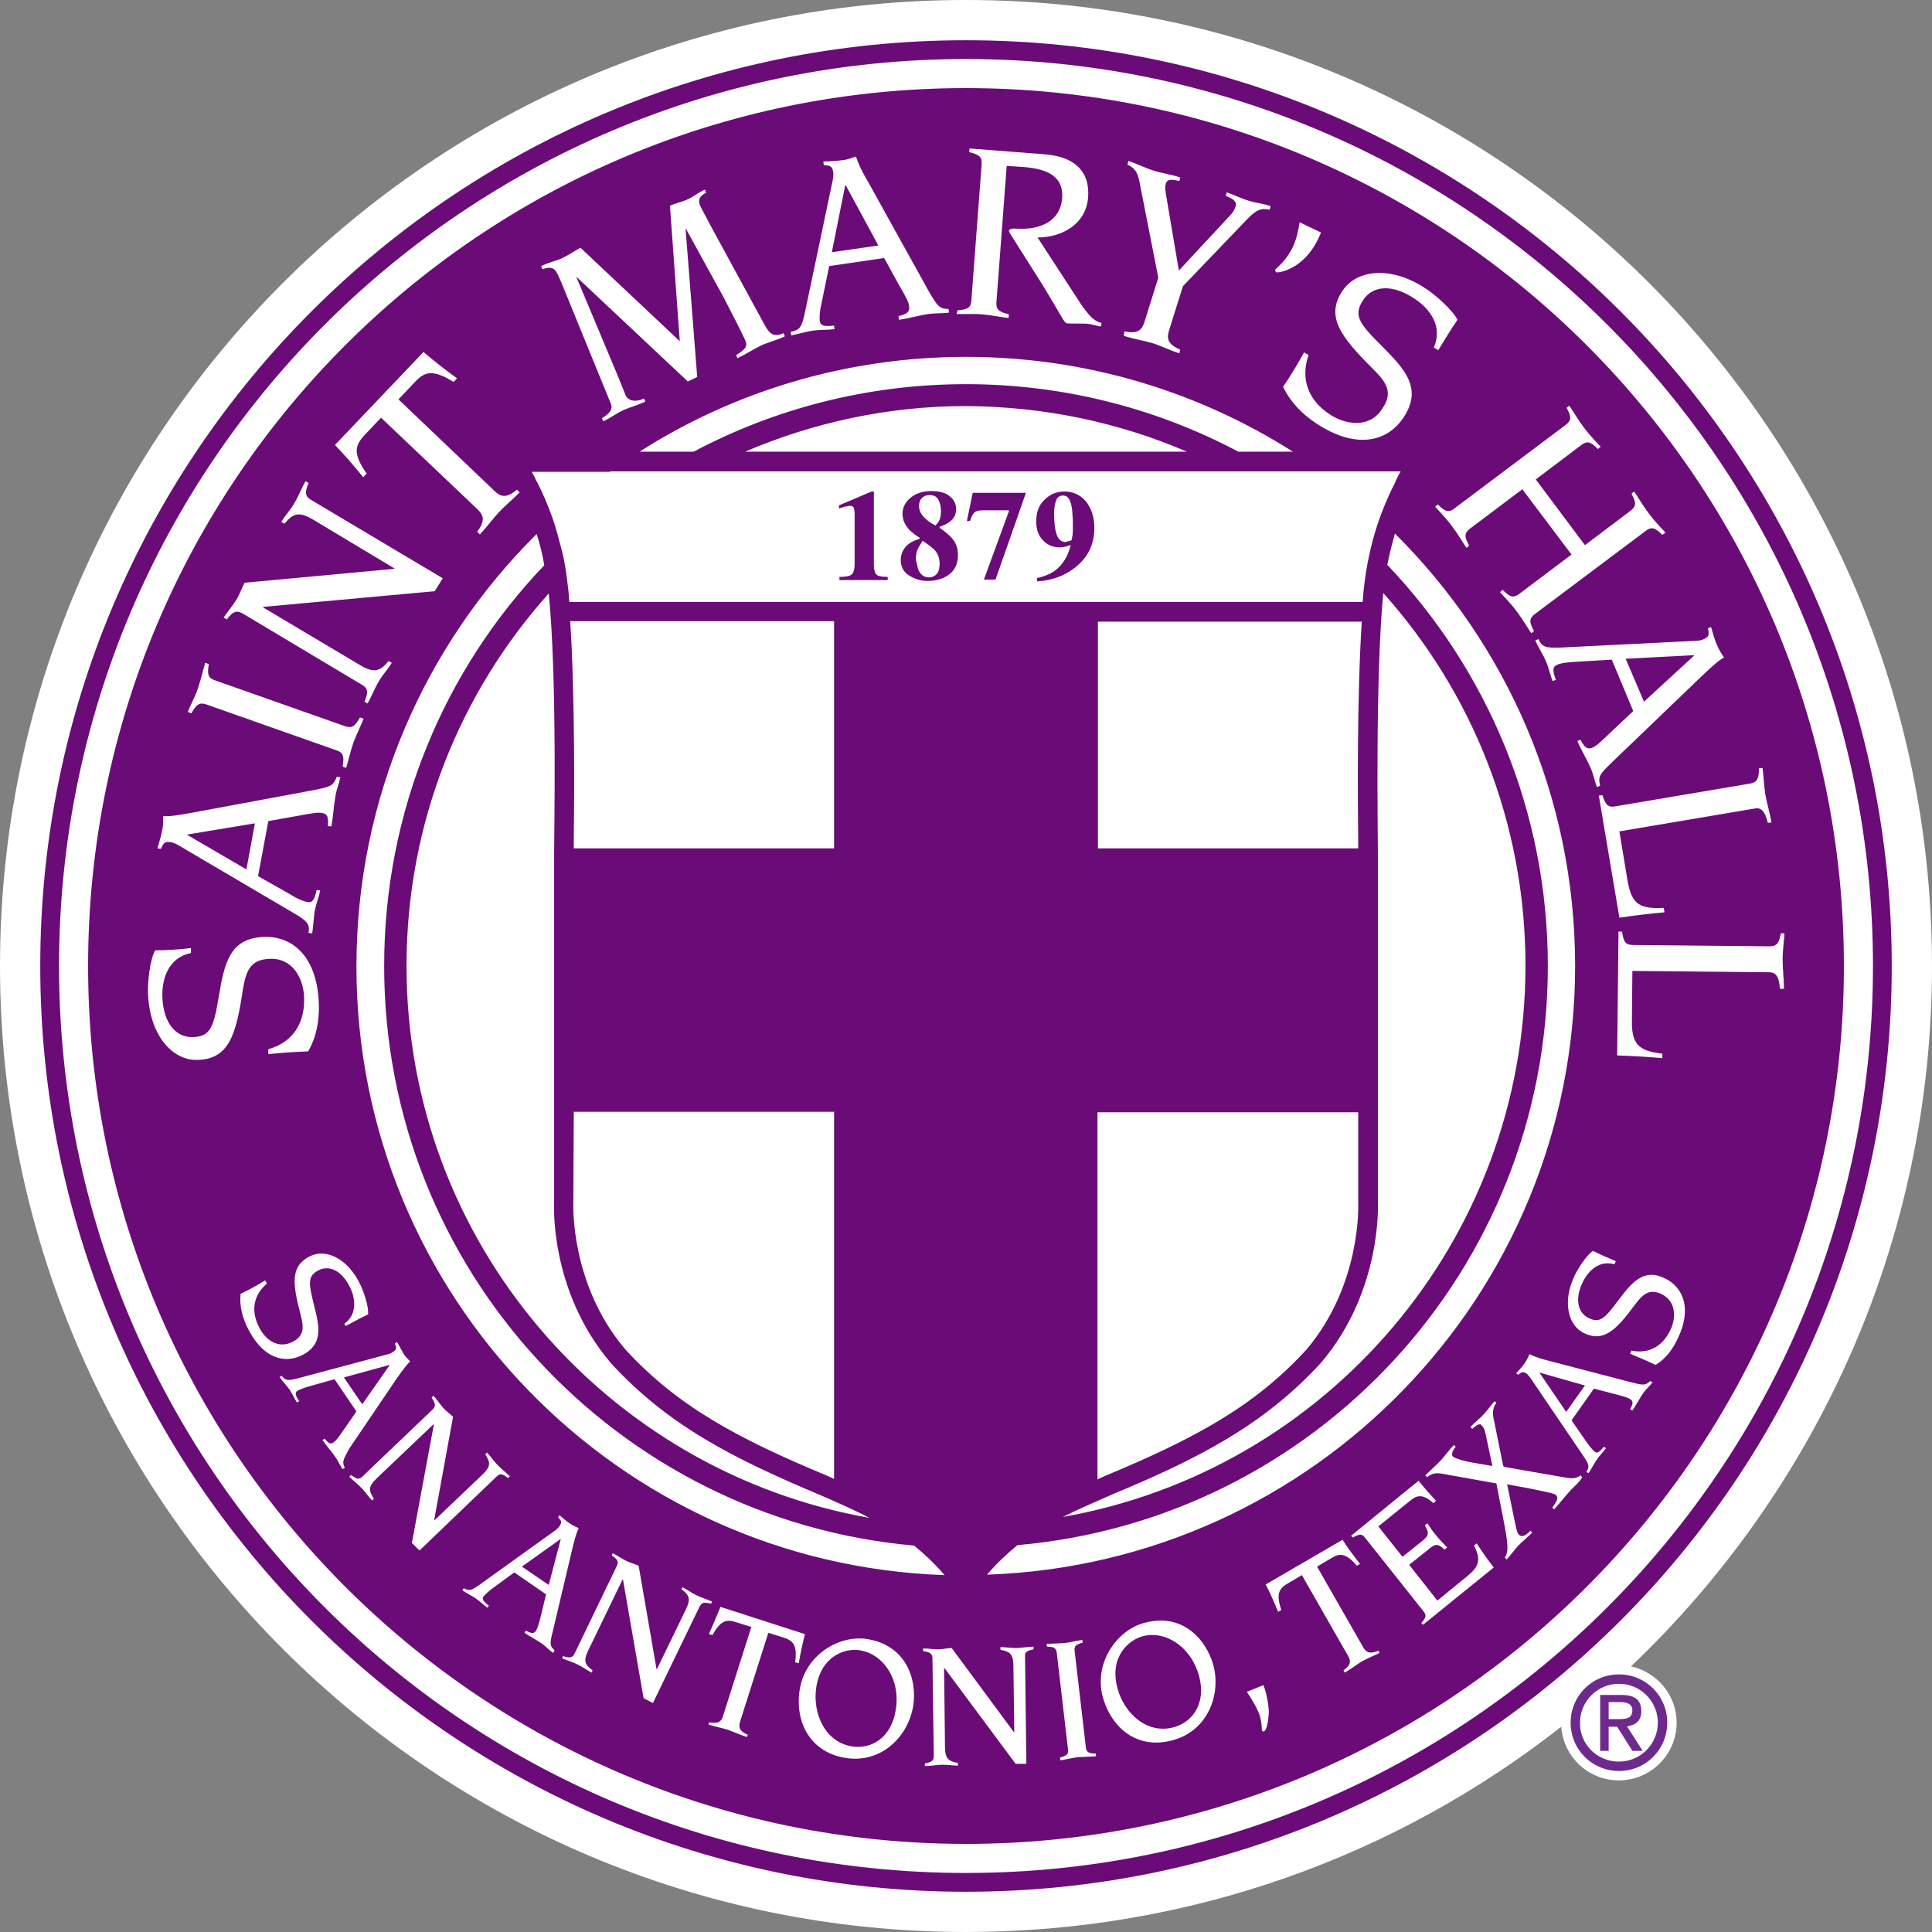 <?xml version="1.0" encoding="utf-8"?>
<!-- Generator: Adobe Illustrator 23.1.1, SVG Export Plug-In . SVG Version: 6.00 Build 0)  -->
<svg version="1.1" id="Layer_1" xmlns="http://www.w3.org/2000/svg" xmlns:xlink="http://www.w3.org/1999/xlink" x="0px" y="0px"
	 viewBox="0 0 432 432" style="enable-background:new 0 0 432 432;" xml:space="preserve">
<rect x="0" y="0" width="432" height="432" fill="#808080" stroke="none"/>
<style type="text/css">
	.st0{fill:#FFFFFF;}
	.st1{fill-rule:evenodd;clip-rule:evenodd;fill:#FFFFFF;}
	.st2{fill:#6B0B78;}
	.st3{fill:#6E298D;}
</style>
<g>
	<path class="st0" d="M364.7,372.6c41.4-39.4,67.3-95,67.3-156.6C432,96.7,335.3,0,216,0C96.7,0,0,96.7,0,216s96.7,216,216,216
		c50.2,0,96.4-17.1,133.1-45.9c0.5,6.7,6,12,12.9,12c7.1,0,12.9-5.8,12.9-12.9C374.9,379,370.5,373.9,364.7,372.6L364.7,372.6z"/>
	<path class="st1" d="M9,216C9,101.7,101.7,9,216,9c114.3,0,207,92.7,207,207c0,114.3-92.7,207-207,207C101.7,423,9,330.3,9,216
		L9,216z"/>
	<path class="st2" d="M200.3,382.3c-1,6.4-5.6,8.9-9.8,8.2c-6.1-1-8.8-7.4-8-13.1c1.1-7.4,6.8-8.9,9.7-8.4
		C197.4,369.8,201.4,375.3,200.3,382.3L200.3,382.3z M398,221.1c-0.2-3-1.1-3.7-2.4-3.7l-30.6-0.3l-0.1,11c-0.1,5.3,1.4,6.9,6.8,7.5
		l0,1c-3.4-0.3-6.8-0.5-10.1-0.6l0.3-27.7l0.8,0c0.3,2.3,0.8,3,2.4,3l30.6,0.3c1.6,0,2.1-0.7,2.5-2.9l0.8,0c0,1.2-0.4,3.6-0.4,5.8
		c0,2.2,0.3,4.6,0.3,6.6L398,221.1L398,221.1z M375.1,299.4c-1.1,2.3-2.6,4.4-4.9,5.8c-1.9-0.9-3.8-1.7-5.7-2.5l0.3-0.7
		c3.9,0.8,7-1,8.7-4.6c1.3-2.7,1.3-6.4-1.9-8c-2.9-1.4-4.3,0.1-6,2.3c-4.2,5.7-7,8.5-11.4,6.4c-3.6-1.7-4.9-7.1-2.1-12.9
		c0.7-1.5,2.7-4.6,4.1-5.5c1.6,0.8,3.4,1.6,5.1,2.3l-0.3,0.7c-3.4-1-5.9,1.5-7.1,4c-1.9,3.9-1,6.9,1.3,8c2.6,1.3,3.7,0,6.7-4
		c3.1-4.1,5.7-7.2,10.5-4.8C376.4,287.9,378.4,292.7,375.1,299.4L375.1,299.4z M367.5,311.4c-0.9,1.3-1.6,2.7-2.5,4l-0.5-0.3
		c0.7-1.2,0.7-1.8,0.1-2.2c-0.6-0.4-1.3-0.6-3.6-1.2l-4.6-1.2l-5,7.1l3.4,4.9c0.7,1,1.4,1.8,1.8,2.1c0.5,0.4,1,0.2,2-1.1l0.5,0.3
		c-0.6,0.9-1.4,1.6-2,2.5c-0.7,1-1.2,2.1-1.9,3.1l-0.5-0.3c0.8-1.1,0.6-1.7-0.7-3.6l-11.8-17.4c-0.3-0.3-0.5-0.7-0.9-1
		c-0.8-0.5-1.1-0.3-1.8,0.3l-0.5-0.3c0.7-0.8,1.4-1.5,2-2.4c0.4-0.6,0.7-1.2,1-1.9c1,0.5,2.4,1,4.4,1.5l18.4,4.8
		c2.8,0.7,3.1,0.7,4.2-0.3l0.5,0.3C368.9,309.9,368.1,310.6,367.5,311.4L367.5,311.4z M351.3,333.1c-1.3,1.4-2.5,3-3.8,4.4l-0.4-0.4
		c1.2-1.6,1.4-2.3,0.8-2.8c-0.3-0.3-1.1-0.5-6-1.5l-4.9-0.9l1.5,7.3c0.6,2.9,0.7,3.6,1.2,4c0.6,0.6,1.4,0.2,2.5-0.9l0.4,0.4
		c-1,1-2.1,1.9-3.1,2.9c-0.9,1-1.7,2.1-2.6,3.1l-0.4-0.4c0.9-1.5,0.7-3.2-0.4-8.9l-1.5-7.7l-12.3-2.2c-0.8-0.1-1.9-0.3-3.2,0.8
		l-0.4-0.4c1.2-1.2,2.5-2.3,3.6-3.5c1-1.1,1.8-2.3,2.8-3.3l0.4,0.4c-0.4,0.5-1.2,1.6-0.6,2.2c0.4,0.4,2.5,1,3.6,1.2l5.2,0.9
		l-1.5-7.1c-0.2-1.1-0.5-1.6-1-2.1c-0.3-0.3-0.9-0.1-2,0.9l-0.4-0.4c1-1.1,2.1-1.9,3.1-3c0.8-0.9,1.5-1.9,2.3-2.8l0.4,0.4
		c-0.7,0.8-0.9,2.1-0.7,3.1l2.1,10.4c0.1,0.3,0.1,0.6,0.2,0.7c0.1,0.1,0.5,0.2,0.7,0.2l13.2,2.3c1.3,0.2,2.3,0.3,3.3-0.5l0.4,0.4
		C353.2,331.4,352.2,332.2,351.3,333.1L351.3,333.1z M318.2,363.3l-0.4-0.4c1.1-1.2,1.2-1.7,0.5-2.6l-13.1-16.5
		c-0.7-0.9-1.3-0.8-2.7,0l-0.4-0.4l15.1-12.3c1.2,1.5,2.6,3.1,3.9,4.5l-0.6,0.5c-2.4-2.2-3.8-1.7-5.1-0.6l-7.2,5.8l5.4,6.8l4.5-3.6
		c1.1-0.9,1.7-1.5,0.5-3.4l0.6-0.5c0.6,1,1.2,1.9,2,2.8c0.8,1,1.6,1.8,2.4,2.6l-0.6,0.5c-1.6-1.6-2.3-1.1-3.4-0.2l-4.5,3.6l6.3,8
		l6.6-5.4c2.6-2.1,3.3-3.6,1.6-6.9l0.6-0.5c1.2,1.9,2.5,3.7,3.8,5.4L318.2,363.3L318.2,363.3z M304.5,371.5c-1,0.6-2.4,1.7-3.8,2.5
		l-0.3-0.5c1.7-1.2,1.7-2.1,1-3.3l-10.3-18l-3.2,1.9c-1.9,1.1-2.6,2.3-1.4,5.9l-0.7,0.4c-0.9-2.1-1.7-4.1-2.8-6.1l17.2-10
		c1.2,1.9,2.5,3.6,3.9,5.4l-0.7,0.4c-2.4-2.8-3.8-2.9-5.7-1.7l-3.2,1.9l10.3,18c0.7,1.2,1.5,1.6,3.4,0.8l0.3,0.5
		C307.2,370.2,305.6,370.9,304.5,371.5L304.5,371.5z M283.7,383.2c-0.2,2.8-0.7,3.7-1,3.9c-0.2,0.1-0.5,0.1-0.5-0.2
		c-0.1-0.2,0-2-0.7-3.8c-0.7-1.7-1.7-3.3-2.7-4.8l3.7-1.5l0.4,1.1C283.2,378.9,283.8,381.7,283.7,383.2L283.7,383.2z M262.3,389.1
		c-7.8,2.2-13.7-2.5-15.7-9.6c-2.1-7.7,3.2-15,9.2-16.6c8.6-2.4,13.9,3.7,15.5,9.4C273.1,379,270,387,262.3,389.1L262.3,389.1z
		 M241.1,392.9c-1.5,0.2-3.1,0.6-4,0.7l-0.1-0.6c1.5-0.4,2-0.8,1.8-1.9l-2.5-21.5c-0.1-1.1-0.7-1.4-2.2-1.4l-0.1-0.6
		c0.8-0.1,2.5-0.1,4-0.2c1.5-0.2,3.1-0.6,4-0.7l0.1,0.6c-1.5,0.4-2,0.8-1.8,1.9l2.5,21.5c0.1,1.1,0.7,1.4,2.2,1.4l0.1,0.6
		C244.3,392.8,242.7,392.8,241.1,392.9L241.1,392.9z M229.2,370.5l0.3,23.9l-2.4,0L211.2,373h-0.1l0.2,17.5c0,2.7,0.7,3.3,2.9,3.7
		l0,0.6c-1.1,0-2.3-0.2-3.4-0.2c-1.3,0-2.7,0.3-4,0.3l0-0.6c1.6-0.3,2-0.6,2-1.7l-0.3-21.7c0-1.1-0.5-1.5-2.1-1.7l0-0.6
		c1.1,0,2.3,0.2,3.4,0.2c1.1,0,2-0.3,3-0.3l13.9,18.8h0.1l-0.2-14.7c0-2.7-0.7-3.3-2.9-3.7l0-0.6c1.1,0,2.3,0.2,3.4,0.2
		c1.3,0,2.7-0.3,4-0.3l0,0.6C229.6,369.1,229.1,369.4,229.2,370.5L229.2,370.5z M204.2,381.4c-1.1,6.9-7.1,12.9-15,11.7
		c-8-1.2-11.5-8-10.4-15.2c1.2-7.9,8.9-12.4,15.1-11.4C202.7,367.9,205.1,375.6,204.2,381.4L204.2,381.4z M175.3,366.2l-3.5-1.1
		l-6.3,19.8c-0.4,1.3-0.2,2.2,1.7,3l-0.2,0.5c-1.5-0.5-3.1-1.2-4.2-1.6c-1.2-0.4-2.9-0.7-4.4-1.2l0.2-0.5c2,0.4,2.7-0.1,3.1-1.5
		l6.3-19.8l-3.5-1.1c-2.1-0.7-3.4-0.3-5.2,2.9l-0.8-0.2c0.9-2,1.8-4.1,2.6-6.1l18.9,6.1c-0.6,2.2-1,4.3-1.4,6.5l-0.8-0.2
		C178.3,367.9,177.4,366.9,175.3,366.2L175.3,366.2z M156.4,359.3l-10.4,21.5l-2.1-1.1l-4.6-26.5l-0.1,0l-7.6,15.7
		c-1.2,2.4-0.9,3.3,0.9,4.6l-0.2,0.5c-1-0.5-1.9-1.2-2.9-1.7c-1.2-0.6-2.5-1-3.7-1.5l0.2-0.5c1.5,0.5,2.1,0.4,2.6-0.6l9.4-19.5
		c0.5-1,0.2-1.5-1.1-2.4l0.2-0.5c1,0.5,2,1.2,3,1.7c1,0.5,1.9,0.7,2.8,1.1l4,23.1l0.1,0l6.4-13.2c1.2-2.4,0.9-3.3-0.9-4.6l0.2-0.5
		c1,0.5,1.9,1.2,2.9,1.7c1.2,0.6,2.5,1,3.7,1.5l-0.2,0.5C157.4,358.2,156.9,358.3,156.4,359.3L156.4,359.3z M123.7,369.6
		c-0.9-0.6-1.6-1.4-2.4-2c-1.3-0.9-2.7-1.6-4-2.5l0.3-0.5c1.2,0.7,1.8,0.7,2.2,0.1c0.4-0.6,0.6-1.3,1.2-3.6l1.1-4.6l-7.1-4.9
		l-4.8,3.5c-0.9,0.7-1.7,1.4-2.1,1.9c-0.3,0.5-0.2,1,1.2,2l-0.3,0.5c-0.9-0.6-1.6-1.4-2.5-2c-1-0.7-2.1-1.2-3.1-1.9l0.3-0.5
		c1.1,0.7,1.7,0.6,3.6-0.8l17-12.2c0.3-0.3,0.7-0.6,0.9-1c0.5-0.8,0.3-1.1-0.4-1.8l0.3-0.5c0.8,0.7,1.6,1.4,2.4,1.9
		c0.6,0.4,1.2,0.7,1.9,1c-0.5,1-0.9,2.5-1.4,4.5l-4.4,18.6c-0.7,2.8-0.7,3.2,0.4,4.2L123.7,369.6L123.7,369.6z M92.1,345l4.9-26.4
		l-0.1-0.1l-12.6,12c-2,1.9-1.9,2.8-0.7,4.6l-0.4,0.4c-0.8-0.8-1.4-1.8-2.2-2.6c-0.9-1-2-1.8-2.9-2.7l0.4-0.4c1.3,1,1.8,1.1,2.6,0.3
		l15.6-14.9c0.8-0.8,0.7-1.4-0.2-2.7l0.4-0.4c0.8,0.8,1.4,1.8,2.2,2.7c0.7,0.8,1.5,1.3,2.2,2l-4.2,23l0.1,0.1l10.6-10.1
		c2-1.9,1.9-2.8,0.7-4.6l0.4-0.4c0.8,0.8,1.4,1.8,2.2,2.6c0.9,1,2,1.8,2.9,2.7l-0.4,0.4c-1.3-1-1.8-1.1-2.6-0.3l-17.2,16.5L92.1,345
		L92.1,345z M77.1,328.2l-0.5,0.3c-0.6-0.9-1-1.8-1.6-2.7c-0.9-1.3-2-2.5-2.9-3.8l0.5-0.3c0.9,1.1,1.4,1.3,2,0.8c0.6-0.4,1-1,2.4-3
		l2.7-3.9l-4.9-7.2l-5.7,1.6c-1.1,0.3-2.1,0.7-2.6,1c-0.5,0.3-0.6,0.9,0.4,2.3l-0.5,0.3c-0.6-0.9-1-1.9-1.6-2.8
		c-0.7-1-1.6-1.9-2.3-2.9l0.5-0.3c0.8,1.1,1.3,1.2,3.6,0.6l20.2-5.4c0.4-0.1,0.8-0.3,1.2-0.6c0.8-0.5,0.6-0.9,0.3-1.8l0.5-0.3
		c0.5,0.9,1,1.8,1.5,2.7c0.4,0.6,0.9,1.1,1.4,1.6c-0.8,0.8-1.7,2-2.9,3.7l-10.7,15.8C76.6,326.6,76.5,326.9,77.1,328.2L77.1,328.2z
		 M55.3,296.8c-1.1-2.3-1.8-4.8-1.5-7.5c1.9-0.9,3.7-1.9,5.5-3l0.4,0.7c-3.1,2.6-3.6,6.2-1.8,9.7c1.3,2.7,4.1,5,7.4,3.4
		c2.9-1.4,2.6-3.5,1.9-6.2c-1.8-6.9-2.3-10.8,2.1-13c3.6-1.8,8.5,0.5,11.3,6.4c0.7,1.5,1.9,4.9,1.7,6.6c-1.7,0.8-3.3,1.7-5,2.6
		L77,296c2.9-2.1,2.5-5.6,1.3-8.1c-1.9-3.9-4.7-5-7-3.9c-2.6,1.3-2.3,2.9-1.1,7.8c1.3,5,2.1,8.9-2.8,11.3
		C63.4,305,58.6,303.6,55.3,296.8L55.3,296.8z M44.2,237c-5.7,0.2-10.8-5.6-11.1-14.9c-0.1-2.4,0.4-7.5,1.6-9.6c2.6,0,5.3-0.2,8-0.5
		l0,1.1c-5,1-6.5,5.7-6.4,9.7c0.2,6.2,3.2,9.2,6.8,9.1c4.1-0.1,4.7-2.4,5.9-9.5c1.2-7.2,2.5-12.7,10.1-12.9
		c6.4-0.2,11.9,4.5,12.2,15.1c0.1,3.6-0.5,7.2-2.4,10.5c-3,0.1-5.9,0.3-8.9,0.6l0-1.1c5.5-1.5,8.2-5.9,8-11.5
		c-0.1-4.2-2.5-8.9-7.6-8.7c-4.6,0.1-5.4,2.9-6.1,6.9C52.8,231.4,51.2,236.8,44.2,237L44.2,237z M36.3,185.5c0.2-1,0.2-2,0.2-3
		c1.6,0.1,3.8-0.3,6.6-0.8l26.9-5c4.1-0.8,4.5-1,5.3-3l0.8,0.1c-0.3,1.5-0.9,2.8-1.1,4.3c-0.4,2.2-0.5,4.5-0.9,6.7l-0.8-0.1
		c0.2-2-0.1-2.7-1.2-2.9c-1-0.2-2.1,0-5.4,0.6l-6.7,1.2l-2.3,12.3l7.4,4.2c1.4,0.9,2.9,1.5,3.7,1.6c0.9,0.2,1.5-0.3,2-2.7l0.8,0.1
		c-0.3,1.5-0.9,3-1.2,4.4c-0.3,1.7-0.3,3.5-0.6,5.2l-0.8-0.1c0.3-1.9-0.2-2.6-3.1-4.3l-26-15.3c-0.5-0.3-1.1-0.6-1.8-0.7
		c-1.3-0.2-1.6,0.3-2.1,1.5l-0.8-0.1C35.6,188.4,36,187,36.3,185.5L36.3,185.5z M44.3,153.8c0.7-2.1,1.2-4.4,1.6-5.6l0.8,0.3
		c-0.4,2.2-0.2,3.1,1.3,3.6l29.2,10.3c1.5,0.5,2.2,0,3.3-2l0.8,0.3c-0.4,1.1-1.5,3.3-2.3,5.4c-0.7,2.1-1.2,4.4-1.6,5.6l-0.8-0.3
		c0.4-2.2,0.2-3.1-1.3-3.6l-29.2-10.3c-1.5-0.5-2.2,0-3.3,2l-0.8-0.3C42.4,158,43.6,155.9,44.3,153.8L44.3,153.8z M52.8,134.2
		c0.8-1.3,1.2-2.6,1.9-3.9l33.4-3.1l0.1-0.1l-18-10.8c-3.3-2-4.6-1.6-6.6,0.8l-0.7-0.4c0.8-1.4,2-2.6,2.8-4c1-1.6,1.7-3.5,2.6-5.1
		l0.7,0.4c-0.9,2.1-0.8,3,0.6,3.8l29.4,17.5l-1.8,2.9l-38.3,3.5l-0.1,0.1l21.5,12.8c3.3,2,4.6,1.6,6.6-0.8l0.7,0.4
		c-0.8,1.4-2,2.6-2.8,4c-1,1.6-1.7,3.5-2.6,5.1l-0.7-0.4c0.9-2.1,0.8-3-0.6-3.8l-26.6-15.9c-1.4-0.8-2.2-0.5-3.6,1.3l-0.7-0.4
		C50.8,136.9,51.9,135.6,52.8,134.2L52.8,134.2z M94.7,78.7c2.4,2.1,4.9,4,7.5,5.9l-0.8,0.8c-4.5-2.8-6.4-2.4-8.6,0l-3.7,3.9
		l21.5,20.5c1.4,1.4,2.7,1.6,5-0.3l0.6,0.6c-1.6,1.6-3.5,3.2-4.7,4.5c-1.2,1.3-2.7,3.3-4.2,4.9l-0.6-0.6c1.8-2.4,1.5-3.6,0.1-5
		L85.2,93.4l-3.7,3.9c-2.2,2.4-2.6,4.2,0.5,8.6l-0.8,0.8c-2-2.5-4.1-4.9-6.3-7.2L94.7,78.7L94.7,78.7z M85.9,216
		c0,68,52.1,123.7,118.5,129.6c2.3,1.9,4.6,4,6.8,6.6c-73-2.5-131.5-62.5-131.5-136.1c0-37.8,15.4-72,40.3-96.7
		c0.7,2.2,1.3,4.5,1.7,7C99.5,149.6,85.9,181.2,85.9,216L85.9,216z M128.3,189.7c0-0.5,0-1.1,0-1.8c0.1-8.7,0.3-32-0.8-49h59v50.8
		H128.3L128.3,189.7z M128.3,248.6h58.2v82.1c-0.1-0.1-0.3-0.1-0.4-0.2l-1.1-0.5c-19.7-8.2-33.4-15.4-45.2-28.3
		c-12.4-14.6-11.6-32.6-11.6-32.8l0-0.1L128.3,248.6L128.3,248.6z M123.9,268.8c0,0-1.2,19.7,12.7,36c12.9,14.1,27.8,21.5,46.8,29.5
		c3.9,1.7,7.6,3.3,11,5.1C135.6,329,90.9,277.7,90.9,216c0-32,12-61.2,31.8-83.3c1.9,18.9,1.2,53.9,1.2,58.2
		C123.9,195.3,123.9,268.8,123.9,268.8L123.9,268.8z M136.4,105.4h176.8c-0.2,0.3-0.4,0.7-0.6,1.1c0,0.1-0.1,0.1-0.1,0.2
		c-0.2,0.3-0.3,0.6-0.5,1c0,0,0,0.1,0,0.1c-2,3.9-4.1,8.9-5.5,14.8c0,0,0,0,0,0c-0.5,2.2-1,4.6-1.3,7c-0.2,1.5-0.4,3.2-0.5,5H127.3
		c-0.1-1.8-0.3-3.5-0.5-5c-0.3-2.5-0.7-4.8-1.3-7c0,0,0,0,0,0c-0.6-2.3-1.2-4.6-1.9-6.6c0,0,0,0,0,0c-1.1-3.1-2.3-5.9-3.5-8.2
		c0,0,0,0,0,0c-0.2-0.3-0.4-0.7-0.5-1c0,0-0.1-0.1-0.1-0.2c-0.2-0.4-0.4-0.7-0.6-1.1H136.4L136.4,105.4z M125.3,57.9
		c2.2-1,3.3-1.9,4.5-2.5L152,76.3L149.8,46c1.3-0.6,2.6-0.8,3.9-1.4c1.4-0.6,2.5-1.6,3.9-2.2l0.3,0.7c-1.3,0.6-2,1.5-1.3,3
		c0.2,0.4,1,1.9,2.1,4l12.3,22.6c1.2,2.2,2.2,2.7,4.2,1.8l0.3,0.7c-1.6,0.8-3.3,1.2-5,1.9c-1.9,0.9-3.7,2.1-5.6,3l-0.3-0.7
		c2.3-1.4,2.6-2.1,2-3.4c-0.7-1.6-3.9-7.8-4.9-9.7l-8.3-15.1l-0.1,0l2.6,33.1l-2.1,1L129,62l-0.1,0l9.1,21.7
		c0.6,1.5,1.7,4.2,1.9,4.7c0.5,1.1,2,1.7,4.1,0.7l0.3,0.7c-1.7,0.8-3.3,1.2-4.9,1.9c-1.5,0.7-2.8,1.7-4.5,2.5l-0.3-0.7
		c1.7-1,2.5-2,2-3.2l-10.7-26.2c-0.5-1.3-1.2-2.8-1.4-3.1c-0.6-1.2-1.5-1.4-3.2-0.8l-0.3-0.7C122.6,58.7,124.4,58.3,125.3,57.9
		L125.3,57.9z M180,69.8l6.2-29.5c0.1-0.6,0.2-1.3,0.1-1.9c-0.2-1.3-0.8-1.4-2.1-1.5l-0.1-0.8c1.5,0,3-0.1,4.4-0.3
		c1-0.1,2-0.5,2.9-0.8c0.5,1.6,1.4,3.5,2.9,6L207.6,65c2.1,3.6,2.4,4,4.5,4.1l0.1,0.8c-1.5,0.2-3,0.1-4.5,0.3
		c-2.2,0.3-4.4,1-6.7,1.3l-0.1-0.8c2-0.5,2.5-1,2.4-2.1c-0.1-1-0.6-2-2.3-4.9l-3.3-6l-12.3,1.8l-1.7,8.3c-0.4,1.6-0.5,3.2-0.4,4
		c0.1,0.9,0.8,1.3,3.2,1l0.1,0.8c-1.5,0.2-3.1,0.1-4.6,0.3c-1.7,0.2-3.4,0.8-5.1,1.1l-0.1-0.8C178.9,73.8,179.3,73.1,180,69.8
		L180,69.8z M214.1,69.4c2.3-0.2,3-0.6,3.1-2.2l2.3-30.5c0.1-1.6-0.5-2.1-2.8-2.7l0.1-0.8l16.8,1.3c7.7,0.6,10.1,4.8,9.7,9.6
		c-0.4,5.9-5.7,9-11.3,9l9.7,14.9c1.6,2.3,2.9,3.9,4.6,4.2l-0.1,0.8c-1-0.1-2-0.5-3-0.6c-1.5-0.1-3.3,0-4.7-0.1
		c-0.6-0.2-1-1.4-5.2-8.3l-6.7-10.6c-0.6-1-1-1.5-1-1.8c0-0.3,0.7-0.5,1.1-0.5c6,0.5,10.4-1.7,10.8-6.8c0.4-5.5-4.4-6.7-9.3-7
		l-3.1-0.2l-2.3,30.5c-0.1,1.6,0.5,2.1,2.8,2.7l-0.1,0.8c-1.2-0.1-3.6-0.6-5.8-0.8c-2.2-0.2-4.6,0-5.8-0.1L214.1,69.4L214.1,69.4z
		 M251.4,74.1c2.9,0.6,3.9-0.2,4.5-2.1l3.1-9.9l-4.2-21.4c-0.4-1.9-0.8-3-2.7-3.9l0.2-0.8c2,0.6,3.8,1.6,5.8,2.2
		c1.9,0.6,3.9,0.8,5.8,1.5l-0.2,0.8c-1.8-0.5-2.7-0.4-3,0.5c-0.2,0.6-0.2,1.2,0,2.4l2.9,17.1l11.7-12.6c0.7-0.8,0.8-1.3,1-1.8
		c0.3-0.9-0.4-1.6-2.2-2.3l0.2-0.8c1.4,0.5,3.5,1.5,5.3,2c1.3,0.4,2.8,0.5,4.5,1.1l-0.2,0.8c-2.1-0.5-3.2,0.2-5.3,2.4l-14.1,14.7
		l-3.1,9.9c-0.6,1.9-0.2,3.1,2.5,4.3l-0.2,0.8c-2.2-0.7-4.4-1.8-6.1-2.3c-1.7-0.5-4.1-0.9-6.3-1.6L251.4,74.1L251.4,74.1z
		 M285.1,60.4c0.2-0.5,2.3-1.7,4-5.2c0.8-1.7,1.2-3.6,1.5-5.5l4.8,2.3l-0.6,1.3c-3.4,7.2-9.1,7.7-9.4,7.6
		C285.2,60.7,285.1,60.5,285.1,60.4L285.1,60.4z M265.4,101h-98.8c15.2-6.5,31.9-10.2,49.4-10.2C233.6,90.9,250.3,94.5,265.4,101
		L265.4,101z M216,85.9c-22,0-42.8,5.5-60.9,15.1h-12.1C164,87.6,189.1,79.8,216,79.8c26.9,0,52,7.8,73.1,21.2h-12.2
		C258.8,91.4,238,85.9,216,85.9L216,85.9z M307,82.5c-7.2-7.2-10.7-11.7-6.8-17.5c3.2-4.8,11-5.6,18.7-0.4c2,1.3,5.9,4.7,7,6.9
		c-1.5,2.2-2.9,4.5-4.3,6.8l-1-0.6c2.1-4.7-0.9-8.7-4.3-10.9c-5.2-3.5-9.5-2.8-11.5,0.3c-2.3,3.5-0.8,5.3,4.3,10.4
		c5.2,5.2,9,9.5,4.7,15.9c-3.6,5.4-10.6,7.2-19.6,1.2c-3-2-5.6-4.6-7.3-8.1c1.7-2.5,3.2-5,4.7-7.7l1,0.6c-1.9,5.4,0,10.2,4.8,13.3
		c3.5,2.3,8.8,3.1,11.6-1.2C311.7,87.7,309.9,85.4,307,82.5L307,82.5z M350.3,91.2l0.6-0.5c0.7,1,1.9,3.1,3.2,4.8
		c1.3,1.8,3,3.5,3.8,4.4l-0.6,0.5c-1.6-1.6-2.4-1.9-3.7-0.9l-10.2,7.7l11,14.7l10.2-7.7c1.3-1,1.3-1.8,0.2-3.8l0.6-0.5
		c0.7,1,1.9,3.1,3.2,4.8c1.3,1.8,3,3.5,3.8,4.4l-0.7,0.5c-1.6-1.6-2.4-1.9-3.7-0.9l-24.8,18.6c-1.3,1-1.3,1.8-0.2,3.8l-0.6,0.5
		c-0.7-1-1.9-3.1-3.2-4.8c-1.3-1.8-3-3.5-3.8-4.4l0.6-0.5c1.6,1.6,2.4,1.9,3.7,0.9l11.7-8.8l-11-14.6l-11.7,8.8
		c-1.3,1-1.3,1.8-0.2,3.8l-0.6,0.5c-0.7-1-1.9-3.1-3.2-4.8c-1.3-1.8-3-3.5-3.8-4.4l0.6-0.5c1.6,1.6,2.4,1.9,3.7,0.9L350.1,95
		C351.4,94,351.4,93.2,350.3,91.2L350.3,91.2z M346.1,216c0-34.8-13.7-66.4-35.9-89.7c0.5-2.5,1.1-4.8,1.7-7
		c24.9,24.7,40.3,58.9,40.3,96.7c0,73.6-58.4,133.6-131.5,136.1c2.2-2.6,4.5-4.7,6.8-6.6C294,339.7,346.1,284,346.1,216L346.1,216z
		 M248.6,334.2c19-7.9,33.9-15.4,46.8-29.5c13.8-16.2,12.7-36,12.7-36s0-73.4,0-77.9c0-4.3-0.6-39.3,1.2-58.2
		c19.8,22.1,31.8,51.3,31.8,83.3c0,61.7-44.7,113-103.5,123.3C241.1,337.5,244.7,335.9,248.6,334.2L248.6,334.2z M303.7,248.6
		l0,20.3l0,0.1c0,0.2,0.8,18.2-11.6,32.8c-11.8,12.9-25.5,20.1-45.2,28.3l-1.1,0.5c-0.1,0.1-0.3,0.1-0.4,0.2v-82.1H303.7
		L303.7,248.6z M303.7,187.9c0,0.7,0,1.3,0,1.8h-58.2V139h59C303.4,155.9,303.6,179.3,303.7,187.9L303.7,187.9z M381,142.9
		c1.2-0.5,1.2-1.1,0.9-2.4l0.7-0.3c0.4,1.4,0.8,2.9,1.4,4.2c0.4,0.9,0.9,1.8,1.5,2.6c-1.4,0.8-3,2.3-5.1,4.3l-19.8,19
		c-3,2.9-3.3,3.3-2.8,5.4l-0.7,0.3c-0.6-1.4-0.8-2.9-1.4-4.2c-0.9-2.1-2.1-4-3-6.1l0.7-0.3c0.9,1.8,1.6,2.2,2.6,1.8
		c1-0.4,1.7-1.1,4.2-3.5l5-4.7l-4.8-11.5L352,148c-1.7,0.1-3.2,0.3-3.9,0.7c-0.8,0.3-1.1,1.1-0.2,3.3l-0.7,0.3
		c-0.6-1.4-0.9-3-1.5-4.4c-0.7-1.6-1.7-3.1-2.4-4.7l0.7-0.3c0.8,1.8,1.6,2,4.9,1.9l30.1-1.5C379.7,143.3,380.4,143.2,381,142.9
		L381,142.9z M393.3,171.8l0.8-0.1c0.2,1.2,0.3,3.6,0.6,5.8c0.4,2.2,1.1,4.5,1.4,6.4l-0.8,0.1c-0.7-2.9-1.7-3.5-3-3.2l-30.2,5.1
		l1.8,10.9c0.9,5.3,2.6,6.5,8.1,6.2l0.2,1c-3.4,0.3-6.8,0.7-10.1,1.2l-4.6-27.3l0.8-0.1c0.7,2.2,1.3,2.8,2.9,2.5l30.2-5.1
		C392.9,174.9,393.3,174.1,393.3,171.8L393.3,171.8z M216,19.7C107.6,19.7,19.7,107.6,19.7,216c0,108.4,87.9,196.3,196.3,196.3
		S412.3,324.4,412.3,216C412.3,107.6,324.4,19.7,216,19.7L216,19.7z M344.2,306.9l10.2,2.9l-4.2,5.9L344.2,306.9L344.2,306.9
		L344.2,306.9z M268.1,374.7c1.7,6.2-1.5,10.4-5.6,11.5c-6,1.7-11.1-3.1-12.6-8.6c-2-7.2,2.6-10.9,5.5-11.7
		C260.3,364.5,266.2,367.9,268.1,374.7L268.1,374.7z M125.4,344.1l-2.7,10.3l-6-4.1L125.4,344.1L125.4,344.1L125.4,344.1z
		 M367.6,156.9l-4.1-9.6l15.3-0.8l0,0.1L367.6,156.9L367.6,156.9z M196.4,54.9L186,56.4l3-15l0.1,0L196.4,54.9L196.4,54.9z
		 M55.1,194.4l-13.2-7.7l0-0.1l15.1-2.5L55.1,194.4L55.1,194.4z M81,314l-4.1-6l10.2-2.8l0,0.1L81,314L81,314z M239.1,121
		c0.3-0.1,0.4-0.2,0.5-0.2c0-0.1,0.1-0.4,0.2-1c0.1-0.6,0.1-1.3,0.1-2.2c0-0.9,0-1.8-0.1-2.5c0-0.7-0.1-1.4-0.2-1.9
		c-0.1-0.6-0.3-1.1-0.5-1.5c-0.3-0.6-0.8-0.9-1.4-0.9c-0.7,0-1.2,0.3-1.5,1c-0.3,0.7-0.5,1.6-0.5,2.9c0,2.2,0.2,3.8,0.6,4.9
		c0.4,1.1,1.1,1.6,2,1.6C238.6,121.1,238.8,121,239.1,121L239.1,121z M231.7,129.3c1.5-0.3,2.8-0.8,3.9-1.5c1.9-1.3,3.1-3.2,3.8-5.8
		l-0.1-0.1c-0.4,0.1-0.7,0.2-0.9,0.3c-0.5,0.1-0.9,0.2-1.4,0.2c-1.5,0-2.8-0.5-3.8-1.6c-1-1-1.5-2.4-1.5-4.2c0-2.1,0.6-3.7,1.9-4.9
		c1.2-1.2,2.7-1.8,4.4-1.8c1.9,0,3.5,0.7,4.8,2.2c1.2,1.5,1.9,3.5,1.9,5.9c0,3.7-1.4,6.6-4.3,8.9c-2.4,1.9-5.2,2.9-8.5,3.1V129.3
		L231.7,129.3z M217.5,110.2h11.9l-6.8,19.4H220l5.6-15.3c0-0.1,0-0.2-0.1-0.2h-5.5c-0.9,0-1.6,0.1-2,0.4c-0.4,0.3-0.8,1-1.1,2h-0.7
		L217.5,110.2L217.5,110.2z M210.1,116.2c0.2-0.5,0.3-1.1,0.3-1.9c0-1-0.2-1.9-0.6-2.6c-0.4-0.7-1-1-2-1c-0.7,0-1.2,0.2-1.7,0.7
		c-0.4,0.4-0.6,1-0.6,1.7c0,1.1,0.5,2.1,1.6,3c0.6,0.6,1.3,1,2.1,1.4C209.7,116.9,210,116.5,210.1,116.2L210.1,116.2z M205.3,127.3
		c0.5,1.2,1.3,1.8,2.4,1.8c0.7,0,1.2-0.2,1.7-0.7c0.5-0.5,0.7-1.3,0.7-2.5c0-1.1-0.4-2.1-1.1-2.9c-0.5-0.5-1.4-1.2-2.7-2.1
		c-0.5,0.8-0.9,1.5-1.1,1.9c-0.3,0.7-0.4,1.4-0.4,2.3C205,125.9,205.1,126.6,205.3,127.3L205.3,127.3z M203.1,121.7
		c0.6-0.5,1.4-0.9,2.5-1.2v-0.3c-0.2-0.1-0.7-0.4-1.3-0.9c-0.7-0.5-1.2-1-1.5-1.5c-0.4-0.5-0.6-1-0.8-1.5c-0.1-0.5-0.2-0.9-0.2-1.4
		c0-1.4,0.6-2.6,1.8-3.6c1.2-1,2.8-1.5,4.7-1.5c1.8,0,3.2,0.4,4.1,1.2c1,0.8,1.4,1.8,1.4,2.9c0,1.1-0.5,2.1-1.5,2.8
		c-0.5,0.4-1.3,0.8-2.2,1.1v0.2c1.4,1,2.3,1.8,2.8,2.4c0.9,1,1.3,2.3,1.3,3.7c0,1.8-0.6,3.3-1.9,4.3c-1.3,1-2.9,1.5-4.9,1.5
		c-1.5,0-2.8-0.4-4.1-1.2c-1.3-0.8-1.9-2-1.9-3.6C201.5,123.7,202,122.6,203.1,121.7L203.1,121.7z M187.7,129c1.5,0,2.4-0.2,2.8-0.6
		c0.4-0.4,0.6-1.2,0.6-2.3V115c0-0.7-0.1-1.2-0.2-1.5c-0.2-0.3-0.5-0.4-0.9-0.4c-0.2,0-0.6,0.1-1.1,0.2c-0.3,0.1-0.7,0.2-1.3,0.4
		V113l7.3-3.1h0.5v16.4c0,1,0.2,1.8,0.5,2.1c0.3,0.4,1.2,0.6,2.6,0.6v0.7h-10.8V129L187.7,129z M216,418.8
		C104,418.8,13.2,328,13.2,216S104,13.2,216,13.2c112,0,202.8,90.8,202.8,202.8S328,418.8,216,418.8L216,418.8z M216,9
		C101.7,9,9,101.7,9,216c0,114.3,92.7,207,207,207c114.3,0,207-92.7,207-207C423,101.7,330.3,9,216,9L216,9z"/>
	<path class="st3" d="M361.9,384.4c1.6,0,3.1-0.1,3.1-2c0-1.5-1.4-1.8-2.7-1.8h-2.6v3.8H361.9L361.9,384.4z M359.7,391.5h-1.9V379
		h4.8c2.9,0,4.4,1.1,4.4,3.6c0,2.3-1.4,3.2-3.2,3.4l3.5,5.5H365l-3.4-5.4h-1.9V391.5L359.7,391.5z M362,393.9c4.8,0,8.7-3.9,8.7-8.7
		c0-4.8-3.9-8.7-8.7-8.7c-4.8,0-8.7,3.9-8.7,8.7C353.2,390,357.1,393.9,362,393.9L362,393.9z M362,374.4c6,0,10.8,4.8,10.8,10.8
		c0,6-4.8,10.8-10.8,10.8s-10.8-4.8-10.8-10.8C351.2,379.2,356,374.4,362,374.4L362,374.4z"/>
</g>
</svg>
